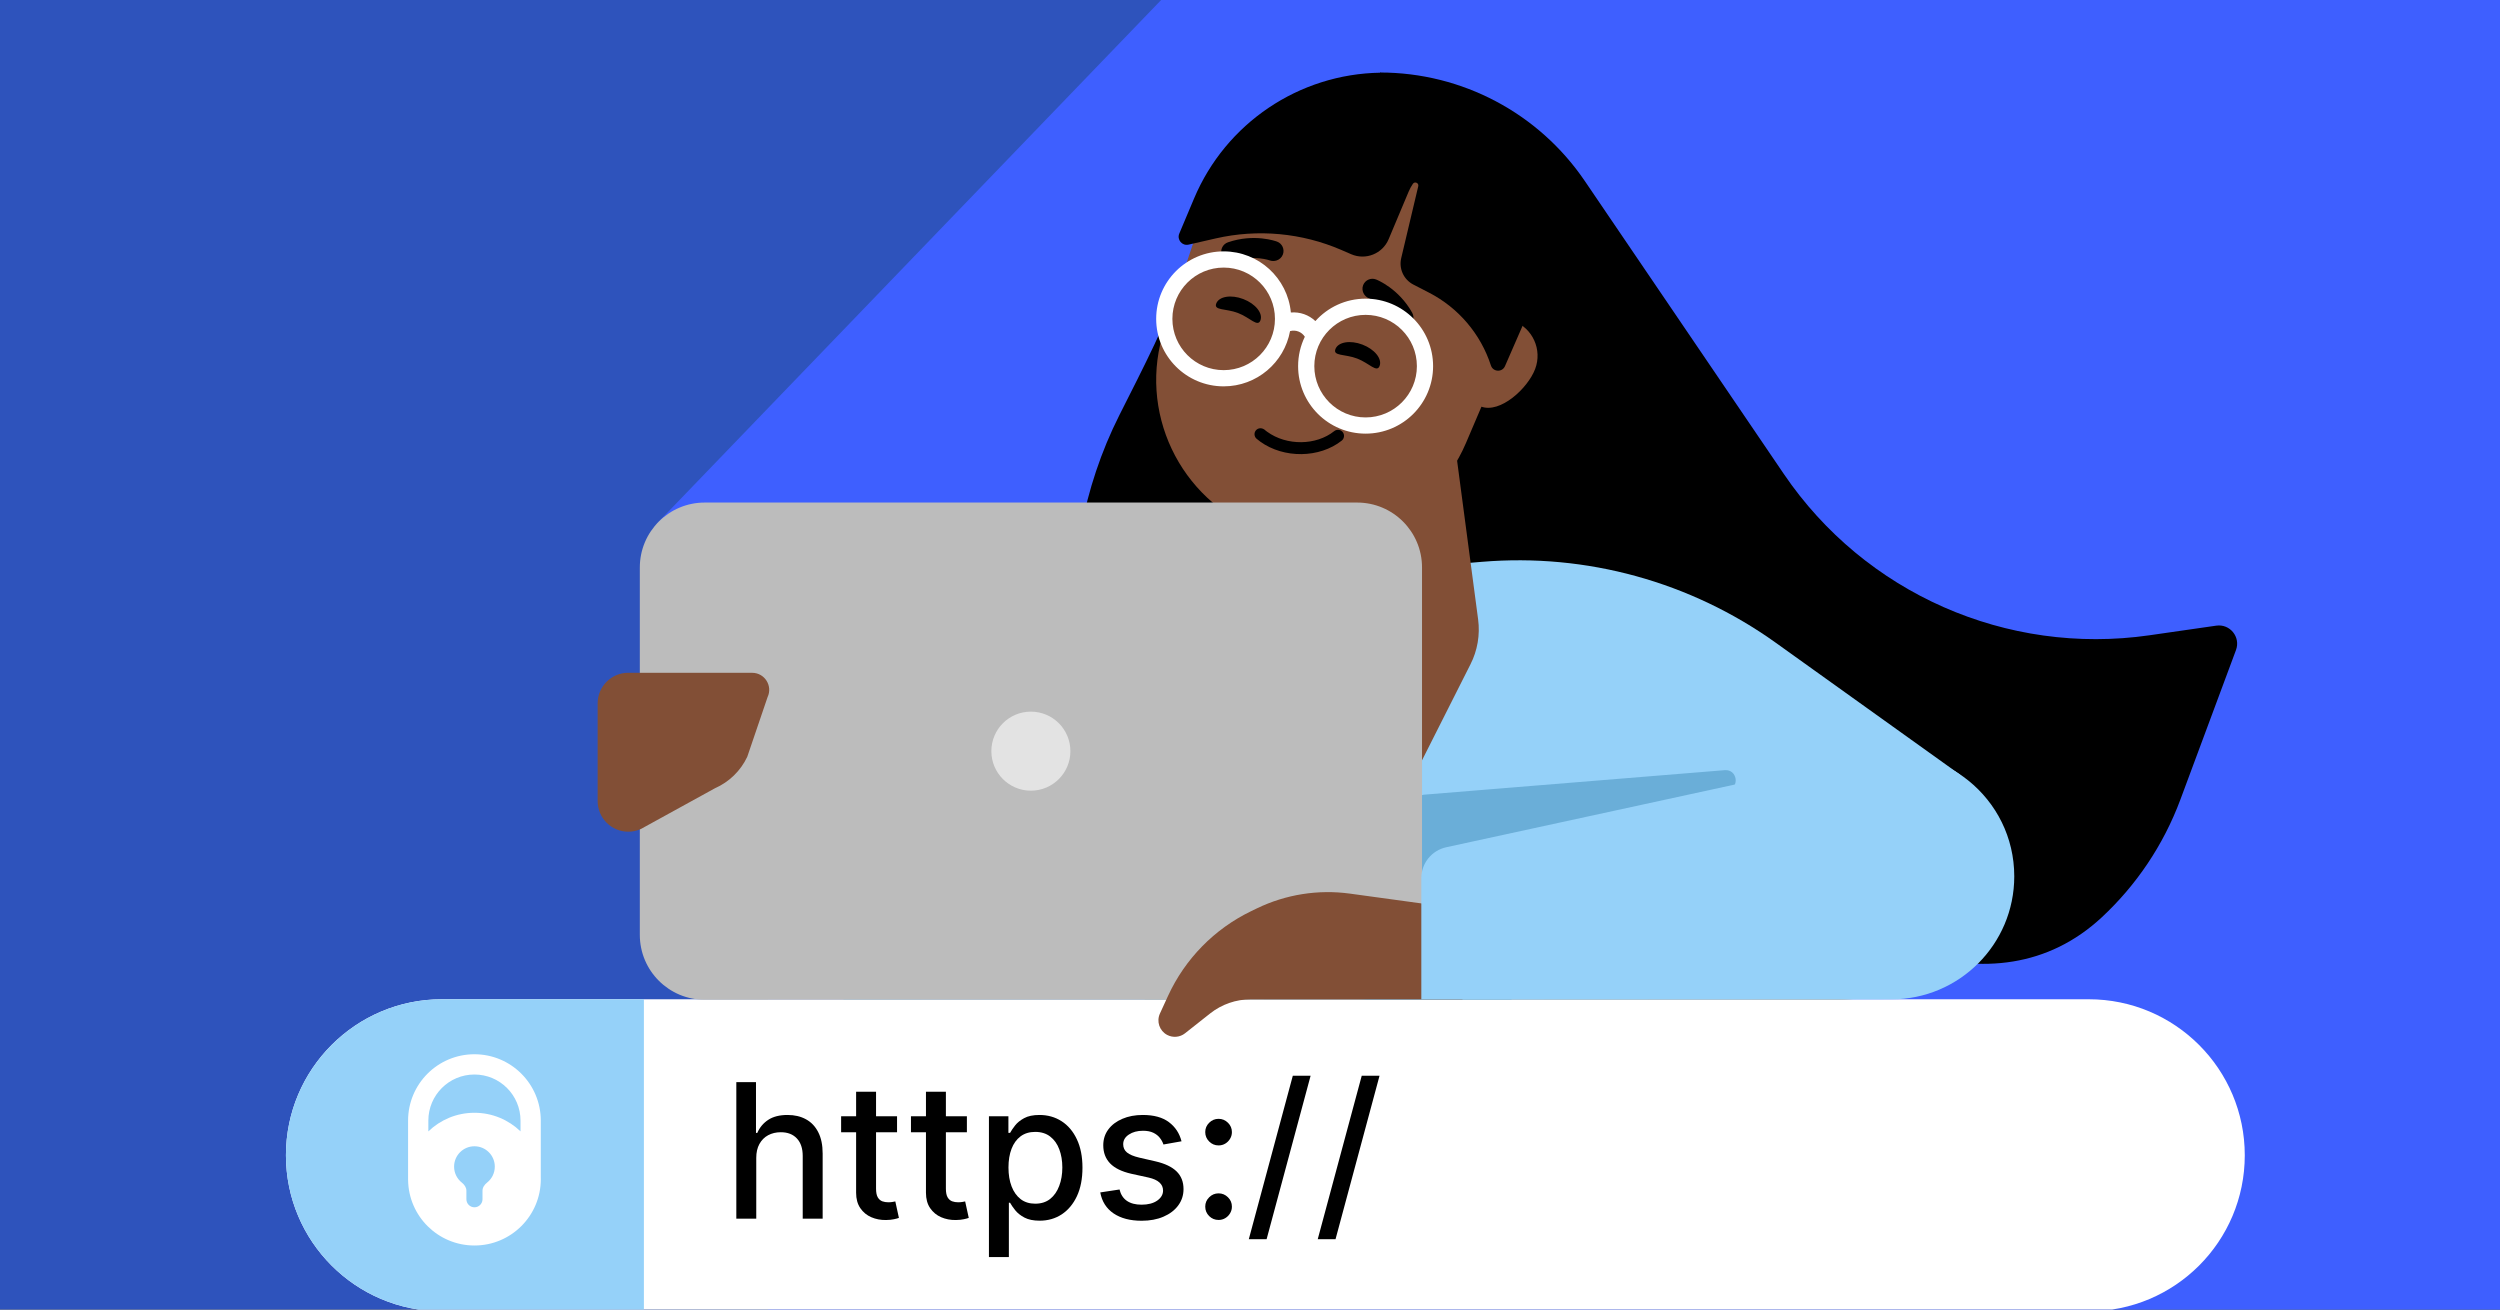 <svg fill="none" height="495" viewBox="0 0 945 495" width="945" xmlns="http://www.w3.org/2000/svg" xmlns:xlink="http://www.w3.org/1999/xlink"><rect x="0" y="0" width="945" height="495" fill="#333333" stroke="none"/><clipPath id="clip0_7485_621"><path d="M0 0H945V495H0Z"/></clipPath><g clip-path="url(#clip0_7485_621)"><path d="M0 0H945V495H0Z" fill="#2e53bc"/><path d="M476.249-38.766 248.379 197.813 290.315 242.204V535.766H1081.54V-38.766H476.249Z" fill="#3e5fff"/><path d="M674.305 179.185 599.034 68.387C581.621 42.755 552.643 27.409 521.655 27.409L576.632 234.839 654.567 315.264C693.369 355.306 753.76 384.701 794.544 346.679 807.483 334.616 817.761 319.515 824.201 302.197L845.201 245.721C847.025 240.817 842.935 235.749 837.756 236.495L812.483 240.138C758.558 247.912 704.921 224.251 674.305 179.185Z" fill="#000000"/><path d="M609.326 159.147C599.166 138.406 591.21 116.648 584.731 94.479L578.717 73.9 459.722 67.247 447.335 103.712C441.326 121.405 432.117 139.079 423.141 156.889 395.082 212.563 404.365 275.891 421.048 335.963L432.725 378.012H694.669C719.975 378.012 740.49 357.497 740.49 332.19" fill="#000000"/><path d="M108.081 436.694C108.081 404.126 134.483 377.723 167.052 377.723H789.554C822.123 377.723 848.525 404.126 848.525 436.694 848.525 469.263 822.123 495.665 789.554 495.665H167.052C134.483 495.665 108.081 469.263 108.081 436.694Z" fill="#ffffff"/><path d="M108.081 436.694C108.081 404.126 134.483 377.723 167.052 377.723H243.395V495.665H167.052C134.483 495.665 108.081 469.263 108.081 436.694Z" fill="#95d1f9"/><path clip-rule="evenodd" d="M161.914 423.587C161.914 413.966 169.714 406.166 179.335 406.166 188.957 406.166 196.757 413.966 196.757 423.587V427.658C192.245 423.306 186.107 420.629 179.343 420.629 172.572 420.629 166.427 423.312 161.914 427.673V423.587ZM154.259 446.051H154.254V423.587C154.254 409.735 165.483 398.506 179.335 398.506 193.187 398.506 204.417 409.735 204.417 423.587V444.924C204.425 445.186 204.429 445.45 204.429 445.715 204.429 459.57 193.198 470.801 179.343 470.801 165.601 470.801 154.439 459.751 154.259 446.051Z" fill="#ffffff" fill-rule="evenodd"/><path clip-rule="evenodd" d="M182.386 450.07C182.386 448.847 183.152 447.783 184.111 447.025 185.893 445.615 187.036 443.434 187.036 440.987 187.036 436.737 183.591 433.292 179.341 433.292 175.092 433.292 171.647 436.737 171.647 440.987 171.647 443.434 172.79 445.615 174.572 447.025 175.531 447.783 176.297 448.847 176.297 450.07V453.315C176.297 454.996 177.66 456.359 179.341 456.359 181.023 456.359 182.386 454.996 182.386 453.315V450.07Z" fill="#95d1f9" fill-rule="evenodd"/><g fill="#000000"><path d="M521.461 406.639 504.83 468.425H498.102L514.733 406.639H521.461Z"/><path d="M495.406 406.639 478.775 468.425H472.047L488.678 406.639H495.406Z"/><path d="M460.62 461.143C459.243 461.143 458.058 460.656 457.067 459.681 456.076 458.69 455.581 457.497 455.581 456.103 455.581 454.726 456.076 453.55 457.067 452.575 458.058 451.584 459.243 451.089 460.62 451.089 461.998 451.089 463.182 451.584 464.173 452.575 465.164 453.55 465.66 454.726 465.66 456.103 465.66 457.027 465.425 457.875 464.954 458.648 464.501 459.404 463.896 460.009 463.14 460.462 462.384 460.916 461.544 461.143 460.62 461.143ZM460.62 432.971C459.243 432.971 458.058 432.476 457.067 431.484 456.076 430.493 455.581 429.309 455.581 427.931 455.581 426.554 456.076 425.378 457.067 424.404 458.058 423.413 459.243 422.917 460.62 422.917 461.998 422.917 463.182 423.413 464.173 424.404 465.164 425.378 465.66 426.554 465.66 427.931 465.66 428.855 465.425 429.704 464.954 430.477 464.501 431.232 463.896 431.837 463.14 432.291 462.384 432.744 461.544 432.971 460.62 432.971Z"/><path d="M446.616 431.409 439.787 432.618C439.502 431.745 439.048 430.913 438.427 430.124 437.822 429.334 436.999 428.687 435.957 428.183 434.916 427.68 433.614 427.428 432.052 427.428 429.918 427.428 428.138 427.906 426.71 428.864 425.282 429.805 424.568 431.022 424.568 432.518 424.568 433.811 425.047 434.853 426.004 435.642 426.962 436.432 428.507 437.078 430.641 437.582L436.789 438.993C440.35 439.817 443.004 441.085 444.752 442.798 446.499 444.512 447.372 446.738 447.372 449.476 447.372 451.794 446.7 453.86 445.356 455.675 444.029 457.472 442.173 458.883 439.787 459.908 437.419 460.933 434.672 461.445 431.548 461.445 427.214 461.445 423.677 460.521 420.939 458.673 418.201 456.809 416.521 454.163 415.9 450.736L423.182 449.627C423.635 451.525 424.568 452.962 425.979 453.936 427.39 454.894 429.229 455.372 431.497 455.372 433.967 455.372 435.941 454.86 437.419 453.835 438.897 452.794 439.636 451.525 439.636 450.03 439.636 448.821 439.183 447.804 438.276 446.981 437.385 446.158 436.016 445.537 434.168 445.117L427.617 443.68C424.005 442.857 421.334 441.547 419.604 439.749 417.89 437.952 417.034 435.676 417.034 432.921 417.034 430.636 417.672 428.637 418.949 426.924 420.225 425.21 421.989 423.875 424.24 422.917 426.491 421.943 429.07 421.456 431.976 421.456 436.159 421.456 439.452 422.363 441.854 424.177 444.256 425.974 445.843 428.385 446.616 431.409Z"/><path d="M373.819 475.178V421.96H381.177V428.234H381.807C382.243 427.428 382.873 426.495 383.696 425.437 384.52 424.379 385.662 423.455 387.123 422.665 388.585 421.859 390.517 421.456 392.919 421.456 396.044 421.456 398.832 422.245 401.285 423.824 403.737 425.403 405.661 427.68 407.055 430.653 408.466 433.626 409.172 437.204 409.172 441.387 409.172 445.57 408.475 449.157 407.08 452.147 405.686 455.12 403.771 457.413 401.335 459.026 398.899 460.622 396.119 461.42 392.995 461.42 390.643 461.42 388.719 461.025 387.224 460.236 385.746 459.446 384.587 458.522 383.747 457.464 382.907 456.405 382.26 455.465 381.807 454.642H381.353V475.178H373.819ZM381.202 441.312C381.202 444.033 381.597 446.419 382.386 448.468 383.176 450.517 384.318 452.122 385.813 453.281 387.308 454.423 389.139 454.994 391.306 454.994 393.557 454.994 395.439 454.398 396.951 453.205 398.463 451.996 399.605 450.358 400.378 448.292 401.167 446.225 401.562 443.899 401.562 441.312 401.562 438.758 401.176 436.465 400.403 434.433 399.647 432.4 398.505 430.796 396.976 429.62 395.464 428.444 393.574 427.856 391.306 427.856 389.122 427.856 387.275 428.419 385.763 429.544 384.268 430.67 383.134 432.24 382.361 434.256 381.588 436.272 381.202 438.624 381.202 441.312Z"/><path d="M365.484 421.96V428.007H344.343V421.96H365.484ZM350.013 412.687H357.547V449.3C357.547 450.761 357.765 451.861 358.202 452.601 358.639 453.323 359.202 453.818 359.89 454.087 360.596 454.339 361.36 454.465 362.183 454.465 362.788 454.465 363.317 454.423 363.771 454.339 364.225 454.255 364.577 454.188 364.829 454.138L366.19 460.362C365.753 460.53 365.132 460.698 364.325 460.866 363.519 461.05 362.511 461.151 361.302 461.168 359.319 461.202 357.471 460.849 355.758 460.11 354.044 459.37 352.659 458.228 351.6 456.683 350.542 455.137 350.013 453.197 350.013 450.862V412.687Z"/><path d="M339.083 421.96V428.007H317.942V421.96H339.083ZM323.611 412.687H331.146V449.3C331.146 450.761 331.364 451.861 331.801 452.601 332.238 453.323 332.8 453.818 333.489 454.087 334.195 454.339 334.959 454.465 335.782 454.465 336.387 454.465 336.916 454.423 337.37 454.339 337.823 454.255 338.176 454.188 338.428 454.138L339.789 460.362C339.352 460.53 338.73 460.698 337.924 460.866 337.118 461.05 336.11 461.151 334.9 461.168 332.918 461.202 331.07 460.849 329.357 460.11 327.643 459.37 326.257 458.228 325.199 456.683 324.141 455.137 323.611 453.197 323.611 450.862V412.687Z"/><path d="M285.865 437.683V460.664H278.33V409.058H285.764V428.259H286.242C287.15 426.176 288.536 424.521 290.4 423.295 292.265 422.069 294.701 421.456 297.708 421.456 300.362 421.456 302.68 422.002 304.662 423.093 306.661 424.185 308.207 425.815 309.299 427.982 310.408 430.132 310.962 432.82 310.962 436.045V460.664H303.428V436.952C303.428 434.113 302.697 431.913 301.235 430.351 299.774 428.771 297.741 427.982 295.137 427.982 293.357 427.982 291.761 428.36 290.35 429.116 288.956 429.872 287.855 430.98 287.049 432.442 286.259 433.887 285.865 435.634 285.865 437.683Z"/></g><path d="M555.703 212.743 457.452 236.732 421.556 245.302C385.653 253.873 356.303 279.63 343.143 314.116L318.799 377.906 712.093 377.653 740.96 292.873 671.292 242.996C639.057 219.919 599.663 209.062 560.156 212.37L555.703 212.743Z" fill="#95d1f9"/><path d="M460.285 251.145 481.968 293.991C492.827 315.396 523.371 315.359 534.193 293.991L555.82 251.145C558.503 245.891 559.502 239.971 558.725 234.106L544.054 123.346H472.052L463.319 189.373 460.859 207.947 457.399 234.106C456.604 239.934 457.64 245.891 460.285 251.145Z" fill="#824f36"/><path d="M553.951 129.49C556.708 122.201 564.829 118.538 572.1 121.313 579.37 124.069 583.052 132.209 580.277 139.498 577.52 146.788 567.086 156.426 559.816 153.67 552.545 150.913 551.176 136.779 553.951 129.508V129.49Z" fill="#824f36"/><path d="M476.396 200.6C506.977 212.199 541.258 197.603 554.115 167.503L574.465 119.791C588.47 86.824 572.319 48.843 538.834 36.133 505.349 23.424 468.016 41.11 456.657 75.076L440.21 124.268C429.813 155.293 445.76 188.981 476.378 200.618L476.396 200.6Z" fill="#824f36"/><path d="M460.354 212.031C463.092 212.938 468.032 214.64 471.861 215.343 480.649 216.934 489.899 216.582 499.038 214.011 509.361 211.125 518.297 205.778 525.419 198.73 527.695 196.51 524.92 192.773 522.108 194.29 518.204 196.38 514.079 198.082 509.639 199.322 493.248 203.91 476.505 201.357 462.815 193.457L460.354 212.031Z" fill="#663c2b"/><path d="M476.437 121.113C475.406 123.81 472.551 120.069 467.939 118.307 463.327 116.544 458.705 117.427 459.736 114.73 460.767 112.032 465.341 111.275 469.953 113.038 474.565 114.8 477.467 118.416 476.437 121.113Z" fill="#000000"/><path d="M521.488 138.333C520.457 141.03 517.602 137.29 512.991 135.527 508.379 133.764 503.757 134.647 504.788 131.95 505.818 129.253 510.393 128.495 515.004 130.258 519.616 132.02 522.519 135.636 521.488 138.333Z" fill="#000000"/><path d="M482.449 98.495C483.567 98.157 484.509 97.333 484.938 96.174 485.647 94.245 484.684 92.066 482.735 91.335 482.356 91.193 474.115 88.166 464.171 91.593 462.186 92.268 461.151 94.393 461.817 96.403 462.498 98.375 464.647 99.42 466.632 98.744 473.906 96.219 479.99 98.434 480.067 98.462 480.849 98.747 481.691 98.693 482.449 98.495Z" fill="#000000"/><path d="M515.578 111.157C514.97 110.159 514.818 108.917 515.272 107.767 516.03 105.857 518.201 104.876 520.14 105.632 520.518 105.779 528.677 109.02 533.8 118.205 534.828 120.033 534.182 122.306 532.345 123.359 530.523 124.375 528.225 123.72 527.196 121.892 523.462 115.159 517.451 112.752 517.375 112.721 516.602 112.412 516.01 111.81 515.578 111.157Z" fill="#000000"/><path d="M477.948 162.385C476.863 161.599 475.51 161.759 474.742 162.664 473.932 163.604 474.053 165.056 475 165.855 475.441 166.223 475.9 166.587 476.363 166.923 485.286 173.386 498.811 173.208 507.19 166.54 507.66 166.158 507.955 165.617 508.026 165.01 508.096 164.402 507.928 163.814 507.542 163.326 507.423 163.159 507.272 163.034 507.093 162.904 506.261 162.302 505.129 162.333 504.328 162.974 497.48 168.437 486.377 168.554 479.013 163.22 478.644 162.953 478.265 162.679 477.934 162.359L477.919 162.38 477.948 162.385Z" fill="#000000"/><path d="M651.955 291.12 538.173 300.398 477.744 313.658V377.778H571.336L590.992 313.658 653.165 298.661C657.758 297.553 656.664 290.736 651.955 291.12Z" fill="#6aaed8"/><path d="M512.992 189.964H266.385C252.836 189.964 241.852 200.948 241.852 214.497V353.373C241.852 366.922 252.836 377.907 266.385 377.907H512.992C526.541 377.907 537.525 366.922 537.525 353.373V214.497C537.525 200.948 526.541 189.964 512.992 189.964Z" fill="#bcbcbc"/><path d="M389.671 298.875C397.921 298.875 404.609 292.187 404.609 283.937 404.609 275.687 397.921 268.999 389.671 268.999 381.421 268.999 374.733 275.687 374.733 283.937 374.733 292.187 381.421 298.875 389.671 298.875Z" fill="#e3e3e3"/><path d="M237.492 254.321H284.313C289.027 254.321 292.153 259.229 290.144 263.505L282.467 286.059C279.973 291.356 275.647 295.568 270.302 297.933L242.189 313.395C240.715 314.043 239.112 314.383 237.492 314.383 231.094 314.383 225.911 309.199 225.911 302.801V265.886C225.911 259.488 231.094 254.304 237.492 254.304" fill="#824f36"/><path d="M543.712 342.374H550.098L552.819 377.747H523.86 491.85 472.782C467.218 377.747 461.817 379.623 457.451 383.072L447.943 390.584C446.007 392.113 443.349 392.351 441.172 391.19 438.273 389.644 437.08 386.106 438.452 383.12L441.522 376.44C447.944 362.462 459.027 351.153 472.872 344.449L475.081 343.379C486.016 338.084 498.272 336.14 510.309 337.791L543.712 342.374Z" fill="#824f36"/><path d="M537.26 331.948C537.26 326.321 541.182 321.456 546.68 320.261L705.04 285.851C734.012 279.556 761.393 301.626 761.393 331.274 761.393 356.945 740.582 377.756 714.91 377.756H537.26V331.948Z" fill="#95d1f9"/><path d="M445.769 88.294 451.357 75.027C463.334 46.589 490.999 27.928 521.854 27.476L564.51 43.111 592.212 74.381 577.086 119.587 568.88 138.411C567.833 140.812 564.373 140.643 563.565 138.152 559.707 126.259 551.309 116.371 540.198 110.638L534.244 107.567C530.603 105.688 528.71 101.57 529.655 97.583L535.82 71.579 536.104 70.384C536.395 69.159 534.769 68.445 534.064 69.487 533.439 70.411 532.907 71.394 532.474 72.421L524.905 90.416C522.591 95.916 516.233 98.47 510.758 96.099L507.075 94.503C492.105 88.019 475.456 86.483 459.552 90.12L449.275 92.471C446.842 93.027 444.8 90.595 445.769 88.294Z" fill="#000000"/><path clip-rule="evenodd" d="M462.548 139.914C473.254 139.914 481.932 131.236 481.932 120.53 481.932 109.825 473.254 101.146 462.548 101.146 451.843 101.146 443.164 109.825 443.164 120.53 443.164 131.236 451.843 139.914 462.548 139.914ZM487.641 125.159C485.464 137.039 475.057 146.042 462.548 146.042 448.458 146.042 437.036 134.62 437.036 120.53 437.036 106.44 448.458 95.018 462.548 95.018 475.827 95.018 486.737 105.164 487.948 118.126 491.373 117.824 494.749 119.025 497.21 121.366 501.88 116.164 508.657 112.893 516.198 112.893 530.288 112.893 541.71 124.315 541.71 138.404 541.71 152.494 530.288 163.916 516.198 163.916 502.108 163.916 490.686 152.494 490.686 138.404 490.686 134.422 491.599 130.652 493.226 127.294 492.043 125.443 489.78 124.564 487.641 125.159ZM516.198 157.788C526.904 157.788 535.582 149.11 535.582 138.404 535.582 127.699 526.904 119.02 516.198 119.02 505.493 119.02 496.814 127.699 496.814 138.404 496.814 149.11 505.493 157.788 516.198 157.788Z" fill="#ffffff" fill-rule="evenodd"/></g></svg>